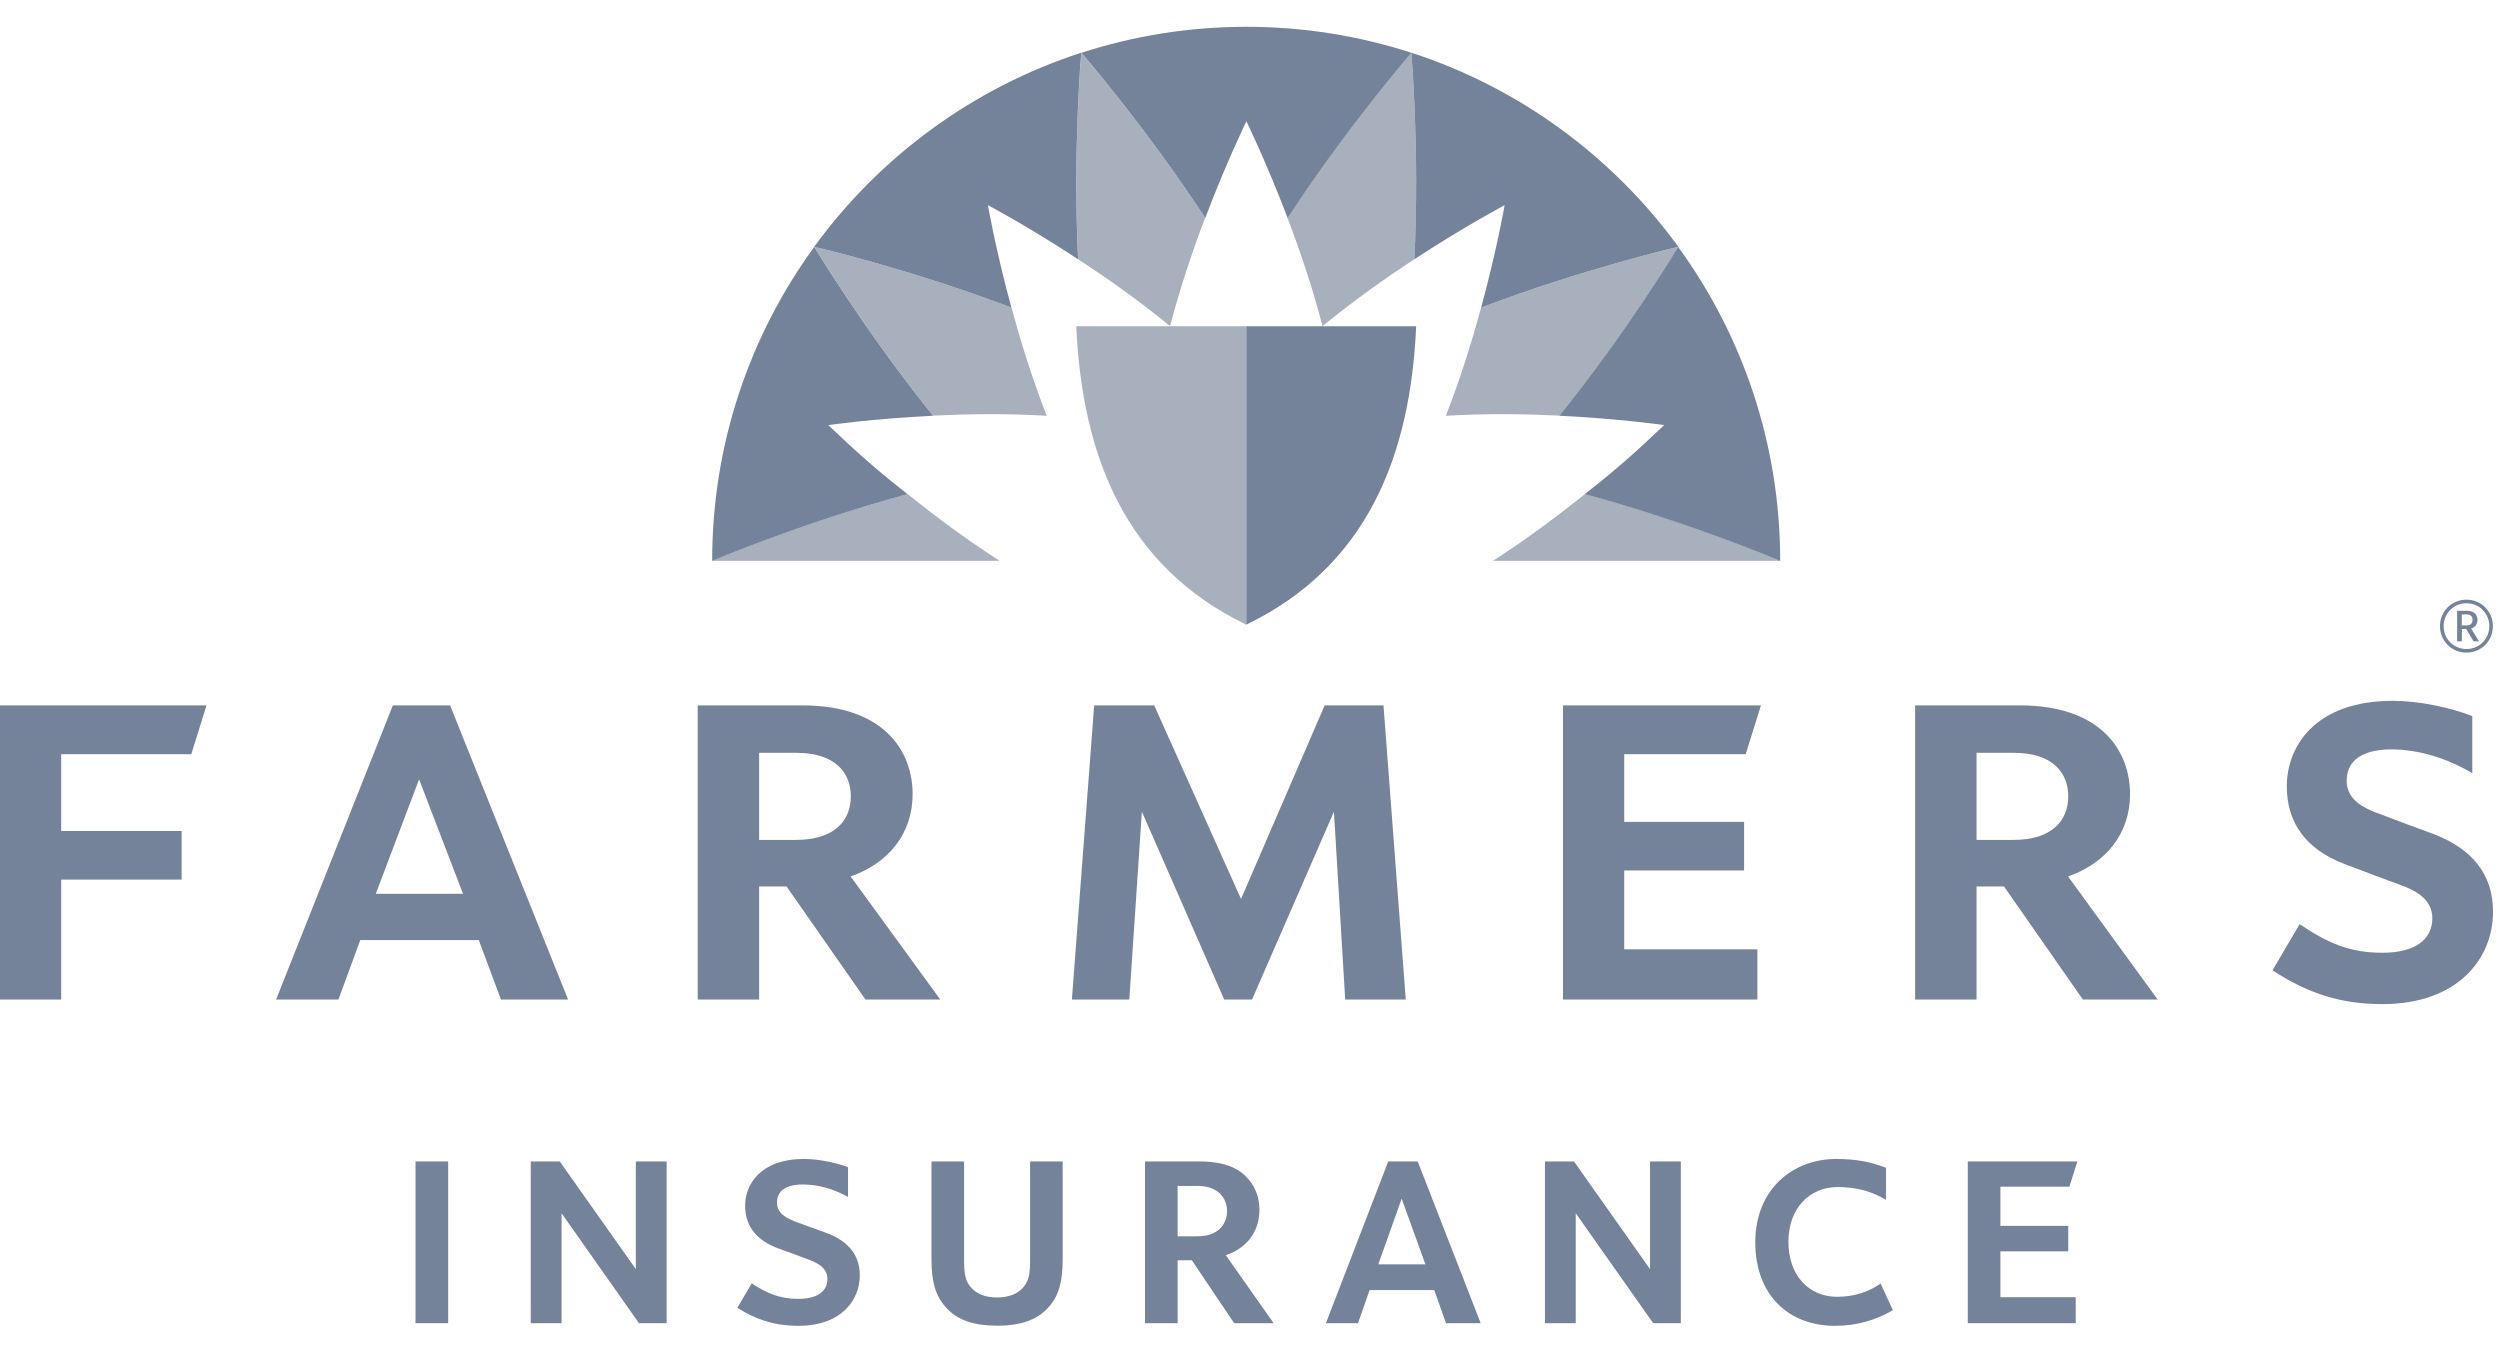 <svg width="61" height="33" viewBox="0 0 61 33" fill="none" xmlns="http://www.w3.org/2000/svg">
<path d="M32.823 24.388L32.548 19.805L30.55 24.388H29.871L27.862 19.805L27.555 24.388H26.154L26.698 17.211H28.163L30.281 21.936L32.322 17.211H33.757L34.301 24.388H32.823" fill="#74829A"/>
<path d="M0 24.388V17.211H5.039L4.667 18.403H1.493V20.277H4.432V21.463H1.493V24.388H0" fill="#74829A"/>
<path d="M38.137 24.388V17.211H42.967L42.595 18.403H39.631V20.053H42.556V21.239H39.631V23.163H42.88V24.388H38.137Z" fill="#74829A"/>
<path d="M11.298 21.809L10.226 19.016L9.169 21.809H11.298ZM12.223 24.388L11.682 22.937H8.791L8.258 24.388H6.737L9.586 17.211H10.982L13.861 24.388H12.223Z" fill="#74829A"/>
<path d="M49.127 20.494C50.075 20.494 50.465 20.014 50.465 19.432C50.465 18.849 50.079 18.369 49.139 18.369H48.228V20.494H49.127ZM50.822 24.388L48.898 21.63H48.228V24.388H46.729V17.211H49.279C51.271 17.211 51.973 18.323 51.973 19.376C51.973 20.329 51.397 21.058 50.46 21.385L52.647 24.388H50.822" fill="#74829A"/>
<path d="M19.422 20.494C20.37 20.494 20.76 20.014 20.76 19.432C20.76 18.849 20.373 18.369 19.433 18.369H18.523V20.494H19.422ZM21.117 24.388L19.192 21.63H18.523V24.388H17.024V17.211H19.574C21.566 17.211 22.268 18.323 22.268 19.376C22.268 20.329 21.692 21.058 20.755 21.385L22.942 24.388H21.117" fill="#74829A"/>
<path d="M58.13 24.5C57.168 24.5 56.366 24.273 55.449 23.676L56.111 22.55C56.812 23.018 57.336 23.247 58.13 23.247C58.916 23.247 59.349 22.936 59.349 22.402C59.349 21.903 58.863 21.702 58.584 21.598C58.305 21.495 57.655 21.256 57.198 21.079C56.267 20.721 55.798 20.08 55.798 19.186C55.798 18.224 56.476 17.1 58.387 17.1C59.019 17.1 59.81 17.266 60.324 17.474V18.864C59.749 18.527 59.058 18.285 58.343 18.285C57.847 18.285 57.258 18.433 57.258 19.052C57.258 19.521 57.693 19.716 57.958 19.82C58.254 19.937 58.911 20.178 59.352 20.341C60.329 20.704 60.83 21.343 60.83 22.246C60.83 23.368 59.995 24.5 58.13 24.5" fill="#74829A"/>
<path d="M48.014 32.286V28.339H50.689L50.493 28.955H48.81V29.911H50.465V30.533H48.81V31.651H50.648V32.286H48.014" fill="#74829A"/>
<path d="M10.139 32.286V28.339H10.935V32.286H10.139Z" fill="#74829A"/>
<path d="M15.591 32.286L13.702 29.603V32.286H12.95V28.339H13.658L15.514 30.967V28.339H16.266V32.286H15.591Z" fill="#74829A"/>
<path d="M40.338 32.286L38.448 29.603V32.286H37.697V28.339H38.405L40.261 30.967V28.339H41.012V32.286H40.338" fill="#74829A"/>
<path d="M25.134 28.339H25.929V30.72C25.929 31.248 25.848 31.608 25.576 31.906C25.31 32.199 24.919 32.347 24.331 32.347C23.75 32.347 23.352 32.205 23.087 31.906C22.816 31.614 22.728 31.254 22.728 30.726V28.339H23.524V30.763C23.524 31.105 23.561 31.26 23.688 31.409C23.82 31.564 24.028 31.658 24.325 31.658C24.629 31.658 24.837 31.564 24.969 31.409C25.096 31.26 25.134 31.105 25.134 30.763V28.339" fill="#74829A"/>
<path d="M29.7 29.067C29.561 28.973 29.41 28.936 29.189 28.936H28.734V30.166H29.182C29.41 30.166 29.561 30.129 29.7 30.036C29.839 29.942 29.941 29.762 29.941 29.552C29.941 29.34 29.839 29.16 29.7 29.067V29.067ZM30.114 32.286L29.081 30.75H28.734V32.286H27.938V28.339H29.277C29.681 28.339 30.041 28.42 30.288 28.606C30.546 28.805 30.73 29.116 30.73 29.52C30.73 30.079 30.395 30.465 29.909 30.626L31.077 32.286H30.114" fill="#74829A"/>
<path d="M19.621 28.279C18.547 28.279 18.181 28.908 18.181 29.418C18.181 29.995 18.553 30.294 18.958 30.449C19.065 30.492 19.577 30.672 19.734 30.735C19.892 30.797 20.189 30.909 20.189 31.207C20.189 31.505 19.949 31.692 19.476 31.692C19.002 31.692 18.69 31.542 18.342 31.313L17.992 31.909C18.399 32.174 18.87 32.35 19.476 32.35C20.568 32.35 20.979 31.686 20.979 31.12C20.979 30.679 20.757 30.3 20.158 30.082C20.044 30.039 19.538 29.859 19.393 29.803C19.248 29.741 18.958 29.635 18.958 29.343C18.958 29.051 19.185 28.901 19.595 28.901C19.958 28.901 20.338 29.009 20.692 29.206V28.48C20.434 28.378 19.99 28.279 19.621 28.279" fill="#74829A"/>
<path d="M44.801 28.279C43.754 28.279 42.829 29.007 42.829 30.312C42.829 31.617 43.66 32.35 44.77 32.35C45.319 32.35 45.778 32.207 46.186 31.968L45.887 31.319C45.593 31.522 45.244 31.642 44.826 31.642C44.125 31.642 43.637 31.108 43.637 30.3C43.637 29.492 44.144 28.964 44.839 28.964C45.322 28.964 45.697 29.082 46.018 29.277V28.494C45.679 28.363 45.329 28.279 44.801 28.279" fill="#74829A"/>
<path d="M33.63 30.85L34.201 29.248L34.78 30.85H33.63ZM35.282 32.286H36.129L34.592 28.339H33.873L32.352 32.286H33.135L33.418 31.478H34.995L35.282 32.286" fill="#74829A"/>
<path d="M30.408 15.242C33.36 13.816 34.413 11.124 34.555 7.961H30.408V15.242Z" fill="#74829A"/>
<path d="M30.408 15.242C27.457 13.816 26.404 11.124 26.261 7.961H30.408V15.242Z" fill="#A8AFBD"/>
<path d="M24.39 13.683C23.574 13.161 22.8 12.581 22.144 12.054C19.545 12.761 17.377 13.683 17.377 13.683L24.39 13.683ZM43.442 13.683C43.442 13.683 41.275 12.761 38.674 12.054C38.019 12.581 37.244 13.161 36.429 13.683L43.442 13.683ZM25.54 10.145C25.186 9.241 24.9 8.317 24.68 7.505C22.181 6.557 19.868 6.021 19.868 6.021C19.868 6.021 21.081 8.043 22.767 10.141C23.606 10.101 24.574 10.087 25.54 10.145V10.145ZM35.279 10.145C36.246 10.087 37.214 10.101 38.053 10.141C39.739 8.043 40.952 6.021 40.952 6.021C40.952 6.021 38.638 6.557 36.14 7.505C35.919 8.317 35.633 9.241 35.279 10.145V10.145ZM32.27 7.958C33.019 7.343 33.808 6.785 34.512 6.325C34.642 3.634 34.436 1.286 34.436 1.286C34.436 1.286 32.88 3.077 31.415 5.317C31.714 6.102 32.026 7.02 32.27 7.958H32.27ZM26.384 1.286C26.384 1.286 27.939 3.077 29.405 5.317C29.106 6.102 28.794 7.02 28.55 7.958C27.801 7.343 27.01 6.785 26.307 6.325C26.177 3.634 26.384 1.286 26.384 1.286" fill="#A8AFBD"/>
<path d="M43.437 13.686C43.436 10.821 42.513 8.174 40.947 6.024C40.945 6.027 39.734 8.046 38.048 10.144C39.522 10.216 40.605 10.372 40.605 10.372C39.931 11.016 39.374 11.509 38.669 12.056C41.269 12.764 43.437 13.686 43.437 13.686" fill="#74829A"/>
<path d="M40.952 6.021C39.35 3.823 37.078 2.143 34.436 1.286C34.436 1.286 34.642 3.634 34.511 6.325C35.747 5.516 36.713 5.006 36.713 5.006C36.713 5.006 36.527 6.083 36.14 7.505C38.637 6.557 40.952 6.021 40.952 6.021" fill="#74829A"/>
<path d="M26.387 1.288C26.387 1.288 27.942 3.079 29.408 5.32C29.927 3.95 30.412 2.96 30.412 2.96C30.412 2.96 30.898 3.95 31.418 5.32C32.883 3.079 34.439 1.288 34.439 1.288C33.17 0.877 31.817 0.654 30.412 0.654C29.007 0.654 27.654 0.877 26.387 1.288" fill="#74829A"/>
<path d="M19.868 6.024C18.301 8.174 17.377 10.821 17.377 13.686C17.377 13.686 19.545 12.764 22.144 12.056C21.439 11.509 20.883 11.016 20.209 10.372C20.209 10.372 21.293 10.216 22.767 10.144C21.081 8.046 19.869 6.027 19.868 6.024Z" fill="#74829A"/>
<path d="M19.866 6.021C19.866 6.021 22.18 6.557 24.678 7.505C24.291 6.083 24.105 5.006 24.105 5.006C24.105 5.006 25.071 5.516 26.305 6.325C26.176 3.634 26.382 1.286 26.382 1.286C23.74 2.143 21.466 3.823 19.866 6.021" fill="#74829A"/>
<path d="M60.184 14.992H60.068V15.259H60.184C60.274 15.259 60.33 15.216 60.33 15.124C60.331 15.035 60.274 14.992 60.184 14.992ZM60.354 15.648L60.175 15.348H60.07V15.648H59.954V14.903H60.195C60.332 14.903 60.451 14.972 60.451 15.124C60.451 15.279 60.327 15.328 60.296 15.335L60.488 15.648H60.354ZM60.182 14.719C59.868 14.719 59.625 14.966 59.625 15.277C59.625 15.59 59.868 15.836 60.182 15.836C60.495 15.836 60.739 15.59 60.739 15.277C60.739 14.966 60.495 14.719 60.182 14.719ZM60.182 15.924C59.821 15.924 59.535 15.639 59.535 15.279C59.535 14.916 59.821 14.632 60.182 14.632C60.542 14.632 60.826 14.916 60.826 15.277C60.826 15.639 60.542 15.924 60.182 15.924Z" fill="#74829A"/>
</svg>
